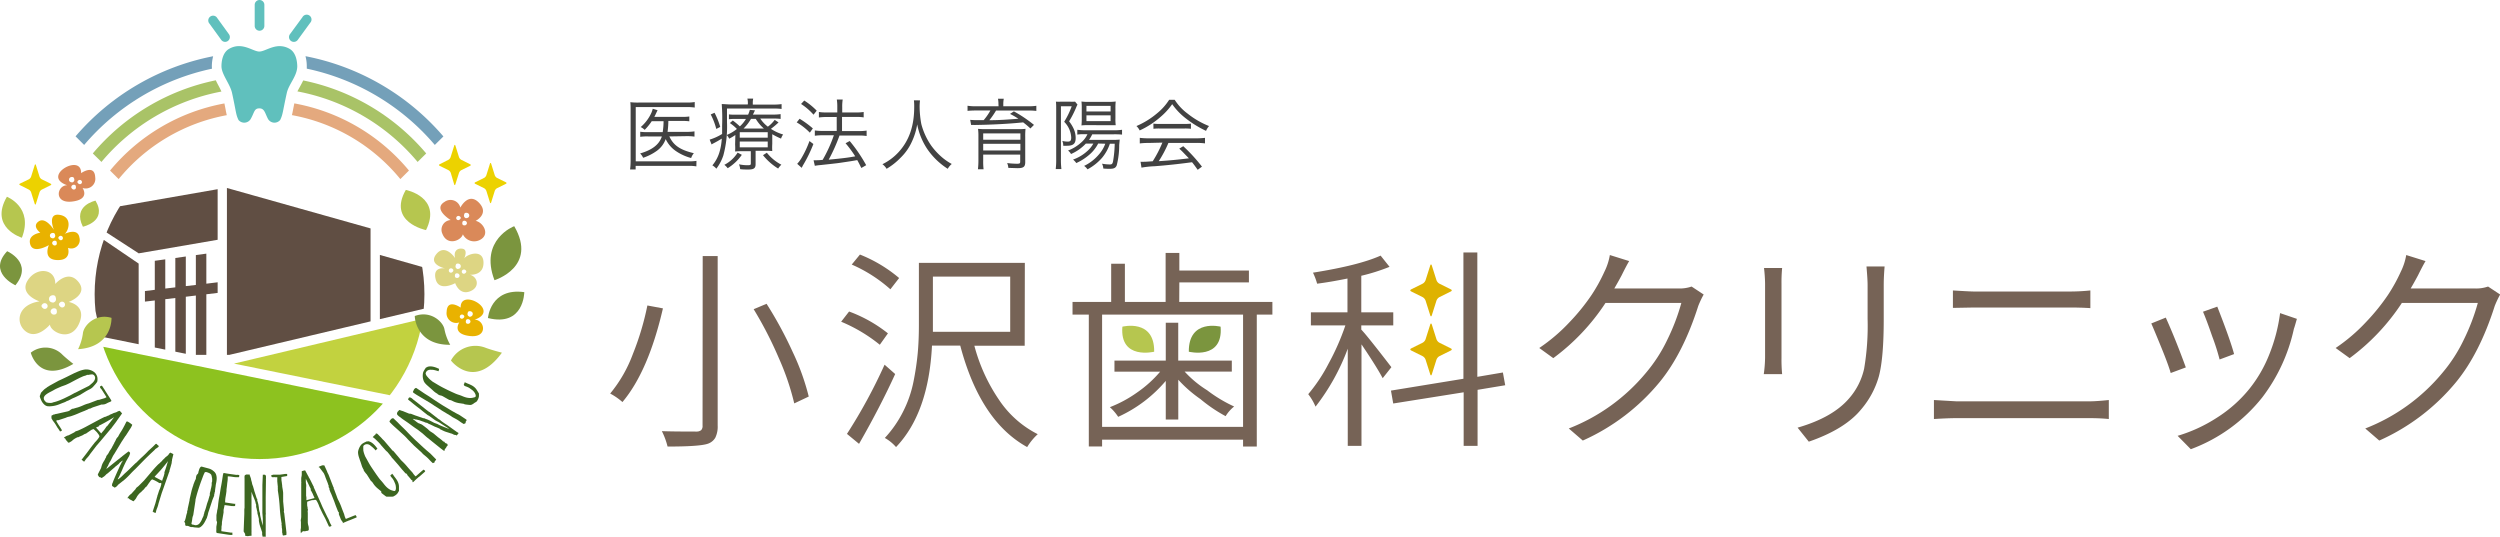 <svg xmlns="http://www.w3.org/2000/svg" xmlns:xlink="http://www.w3.org/1999/xlink" viewBox="0 0 517.47 111.09"><defs><style>.cls-1{fill:none;}.cls-2{clip-path:url(#clip-path);}.cls-3{fill:#604e43;}.cls-4{fill:#c2d23f;}.cls-5{fill:#8dc21f;}.cls-6{fill:#e4a97e;}.cls-7{fill:#74a0b9;}.cls-8{fill:#a9c367;}.cls-9{fill:#3c6620;}.cls-10{fill:#60c0bd;}.cls-11{fill:#b6c64f;}.cls-12{fill:#7b953e;}.cls-13{fill:#ecd200;}.cls-14{fill:#e9b200;}.cls-15{fill:#da8959;}.cls-16{fill:#ddd583;}.cls-17{fill:#766356;}.cls-18{fill:#deb200;}.cls-19{fill:#424242;}</style><clipPath id="clip-path"><circle class="cls-1" cx="53.72" cy="60.89" r="34.13"/></clipPath></defs><title>f_logo</title><g id="レイヤー_2" data-name="レイヤー 2"><g id="contents"><g class="cls-2"><polygon class="cls-3" points="45.05 49.63 45.05 39.16 16.04 44.22 28.71 52.44 45.05 49.63"/><polygon class="cls-3" points="42.71 52.5 40.54 52.8 40.54 58.98 38.46 59.22 38.46 53.09 36.29 53.4 36.29 59.48 34.21 59.73 34.21 53.68 32.04 53.98 32.04 59.99 30 60.24 30 62.43 32.04 62.19 32.04 71.93 34.21 72.37 34.21 61.93 36.29 61.68 36.29 72.79 38.46 73.23 38.46 61.42 40.54 61.17 40.54 73.45 42.71 73.45 42.71 60.91 45.05 60.63 45.05 58.43 42.71 58.72 42.71 52.5"/><polygon class="cls-3" points="76.7 66.52 76.7 47.28 46.97 38.91 46.97 73.45 47.48 73.45 76.7 66.52"/><polygon class="cls-3" points="28.7 54.56 15.88 45.84 20.88 69.67 28.7 71.25 28.7 54.56"/><polygon class="cls-3" points="78.63 52.77 78.63 66.06 95.09 62.16 95.09 73.45 95.64 73.45 100.4 58.95 78.63 52.77"/><polygon class="cls-4" points="93.11 64.66 48.43 75.26 93.11 84.33 93.11 64.66"/><polygon class="cls-5" points="19.52 71.41 19.52 97.18 84.7 94.76 94.88 86.71 19.52 71.41"/></g><path class="cls-6" d="M46.7,22.66c-.07-.35-.15-.76-.25-1.25A40.11,40.11,0,0,0,22.78,35.3l1.78,1.77A37.7,37.7,0,0,1,46.94,23.84C46.86,23.5,46.78,23.12,46.7,22.66Z"/><path class="cls-6" d="M60.92,21.4l-.22,1.1c-.1.53-.19,1-.28,1.33A37.69,37.69,0,0,1,82.87,37.07l1.78-1.77A40.11,40.11,0,0,0,60.92,21.4Z"/><path class="cls-7" d="M43.85,13.7a8.52,8.52,0,0,1,.27-2.06A50.14,50.14,0,0,0,15.64,28.22L17.42,30A47.75,47.75,0,0,1,43.88,14.22,4.68,4.68,0,0,1,43.85,13.7Z"/><path class="cls-7" d="M63.23,11.63a8.18,8.18,0,0,1,.27,2.08c0,.17,0,.34,0,.5A47.75,47.75,0,0,1,90,30l1.78-1.76A50.14,50.14,0,0,0,63.23,11.63Z"/><path class="cls-8" d="M45.17,17.62c-.17-.32-.34-.65-.5-1A45.14,45.14,0,0,0,19.21,31.76L21,33.52A42.71,42.71,0,0,1,45.83,18.95C45.65,18.52,45.41,18.07,45.17,17.62Z"/><path class="cls-8" d="M62.76,16.65c-.21.46-.45.88-.66,1.27s-.39.7-.54,1A42.71,42.71,0,0,1,86.44,33.52l1.78-1.76A45.14,45.14,0,0,0,62.76,16.65Z"/><path class="cls-9" d="M8.48,81.3,9,80.75a2.75,2.75,0,0,1,.58-.45l.09-.08.08-.07L10,80l.28-.18,1.82-1,.15-.07.33-.15.39-.18.31-.15.48-.23.68-.34.63-.31.32-.16.15-.06.25-.11.24-.11.15-.06a5.62,5.62,0,0,1,1.35-.4,2.7,2.7,0,0,1,1.49.24,2.6,2.6,0,0,1,.56.36,1.89,1.89,0,0,1,.4.54,1.64,1.64,0,0,1,.2.69,2.25,2.25,0,0,1-.05.67,1.69,1.69,0,0,1-.16.25l-.22.28-.24.27a1.59,1.59,0,0,0-.19.22,2.48,2.48,0,0,1-.76.57q-.46.23-.85.46l-.18.11-.31.19-.31.19-.18.11s0,0-.1.07l-.14.07-.7.34a7.72,7.72,0,0,1-.71.31l-.12.06-.23.12-.24.13-.13.06h0a1.61,1.61,0,0,1-.35.16l-.2.07a2.5,2.5,0,0,1-.55.27l-.33.12-.72.29a6.28,6.28,0,0,1-.77.24,5.92,5.92,0,0,1-.81.13,3.61,3.61,0,0,1-.81,0,1.38,1.38,0,0,1-.66-.35A2.68,2.68,0,0,1,8.6,83l-.12-.26-.13-.31a2.73,2.73,0,0,1-.1-.3.51.51,0,0,1,0-.21l.05-.12.07-.19.07-.19Zm5.94-2-.82.38L12.7,80l-.89.39a7.13,7.13,0,0,0-.8.42l-.51.27q-.29.14-.58.32a3.42,3.42,0,0,0-.52.38,1.12,1.12,0,0,0-.32.48.56.56,0,0,0,0,.3.7.7,0,0,0,.08.25.72.72,0,0,0,.14.18.44.44,0,0,1,.09.1.46.46,0,0,0,.3.22,1.78,1.78,0,0,0,.48.08,2.58,2.58,0,0,0,.49,0,.74.74,0,0,0,.31-.1,8.15,8.15,0,0,0,1.14-.34q.61-.23,1.23-.52l1.2-.59,1-.55h.06l.85-.44,0,0s0,0,0,0l2-1s0,0,.1-.1l.27-.22.34-.3a2.31,2.31,0,0,0,.31-.37,1.31,1.31,0,0,0,.19-.43.8.8,0,0,0,0-.44l-.09-.18a.62.62,0,0,0-.14-.17.67.67,0,0,0-.23-.13.85.85,0,0,0-.35,0,2.21,2.21,0,0,0-.47.08L18,77.6a1.48,1.48,0,0,1-.4.17,3.64,3.64,0,0,0-.42.13l-.64.29-.73.37-.72.38Z"/><path class="cls-9" d="M11,85.87s0,0,.09-.08l.06,0,.11,0,.16-.06.15-.05.11,0,2.18-.5a1.51,1.51,0,0,0,.58-.22A2.06,2.06,0,0,1,15,84.6l.15,0,.31-.09.34-.1.27-.07a9.89,9.89,0,0,0,1.15-.44,6.59,6.59,0,0,1,1.17-.41l1.91-.73a.39.39,0,0,0,.22,0l.21-.07.68-.2a2,2,0,0,0,.64-.28l-1-1.57a.85.85,0,0,0-.16-.19.66.66,0,0,1-.14-.2.27.27,0,0,1-.06-.17.18.18,0,0,1,.06-.11l.12-.07a.29.29,0,0,0,.11-.08.45.45,0,0,1,.26.22l.22.34a1,1,0,0,0,.15.23.86.86,0,0,1,.15.25l1.18,1.85.06.12.06.12v.06a.09.09,0,0,1,0,0l-.24.16s0,0,0,0a4.62,4.62,0,0,0-.76.34,1.64,1.64,0,0,1-.81.22H21l-.23.08-.49.16-.58.19-.49.16-.13.06-.22.1-.22.11-.12,0-.08,0-.16.09-.16.09-.09.05-.23.09-.31.14,0,0q-.67.25-1.3.53t-1.3.5a4,4,0,0,1-.65.18,2.48,2.48,0,0,0-.62.21l-1.52.5a.74.74,0,0,1-.23,0,.25.25,0,0,0-.2.1s0,.07,0,.12v0l0,0,0,0s0,0,0,0l.14.24.13.22.18.29.14.21.14.21.18.29.14.22a.36.36,0,0,0,.08.13c0,.06.06.1,0,.11l-.21.16c0,.07,0,.08,0,0s0,0,0,0-.15.06-.25-.06a.09.09,0,0,1,0-.06s0,0,0,0,0,0,0,0,0,0,0,0l-.12-.17a.74.74,0,0,1-.11-.18l-.11-.14a.57.57,0,0,1-.11-.16l-.11-.18-.09-.15c-.11-.19-.2-.34-.28-.46l-.24-.34L11,87.16q-.12-.18-.28-.46a.39.39,0,0,1-.07-.24,1.41,1.41,0,0,0,0-.23c0-.12,0-.2.06-.23Z"/><path class="cls-9" d="M13.24,90.58a2.91,2.91,0,0,1,.43-.28,1.47,1.47,0,0,1,.51-.19l1.21-.62a.92.92,0,0,1,.46-.27,2.94,2.94,0,0,0,.51-.19q.62-.27,1.3-.63L19,87.68l1.38-.74q.68-.36,1.29-.65l.1,0,.17-.07.17-.07.11-.06.26-.09a.53.53,0,0,0,.24-.15l.14-.06.2-.08.2-.08.12-.07a2.46,2.46,0,0,1,.4-.14,2.4,2.4,0,0,0,.41-.15l.16-.1.12-.07.13,0,.18-.07.36.39s0,0,.06.08.09.06.07.07l-.17.24-.27.38-.27.38a1.23,1.23,0,0,0-.15.24.31.31,0,0,0-.13.14,1.24,1.24,0,0,1-.11.18c-.17.24-.34.47-.51.69l-.52.68-.06.12a.26.26,0,0,1-.11.09l-2.27,2.71-.12.13-.23.27-.23.27-.12.13,0,0L18.64,94a4.67,4.67,0,0,1-.59.75,3.79,3.79,0,0,0-.56.75l0,0a.13.13,0,0,1-.18,0,1,1,0,0,1-.19-.18L17,95.27s0-.05,0-.06h-.05l-.05,0s0,0,0-.06L18,93.72l.74-1,.14-.18.27-.35.29-.36.18-.24.2-.21c.11-.12.23-.25.35-.4a4.48,4.48,0,0,0,.31-.43c.09-.14.12-.24.09-.3L20.46,90l-.16-.21-.08-.11-.08-.11v0q-.13-.16-.37-.39l-.38-.36h-.06a.34.34,0,0,1-.12.06l-.11,0-.25.15-.42.28-.41.28-.23.17a1,1,0,0,0-.41.16l-.37.22-.16.06-.24.1-.24.11-.15.09h-.08l-.09,0-.17.08-.2.1-.15.09a3,3,0,0,0-.54.4,1.89,1.89,0,0,1-.55.36l-.13.09a.27.27,0,0,1-.14.06s0,0,0-.07,0-.08,0-.07-.1,0-.13,0a.18.18,0,0,1-.06-.08l0-.08s0,0-.06,0l-.22-.26a.3.3,0,0,1-.09-.13l-.05-.08a.12.12,0,0,0-.06-.12l-.12-.08-.08-.07S13.19,90.62,13.24,90.58Zm7.27-2.36-.24.1-.32.15-.05,0-.05,0,1.1,1.25v0l0,0,0,0,0,0a6.34,6.34,0,0,1,.41-.5,4.16,4.16,0,0,0,.4-.52,1.1,1.1,0,0,0,.12-.16l.1-.17s0-.05.09-.09l.11-.08.3-.39.44-.56.43-.55q.2-.26.3-.37l-.33.21-.66.39-.71.41-.47.26-.21.11-.3.16-.3.15-.2.09Z"/><path class="cls-9" d="M22,94.54a.12.12,0,0,1,0-.12l.06-.09.21-.26a1.93,1.93,0,0,0,.25-.39c.07-.14.15-.28.23-.42l.06-.08.1-.14.09-.14.06-.09a2.93,2.93,0,0,0,.19-.36,1.77,1.77,0,0,1,.21-.35l0-.07.09-.14.09-.14,0-.07a4.65,4.65,0,0,0,.36-.68,1.62,1.62,0,0,1,.43-.59,10.89,10.89,0,0,1,.62-1.08,11.13,11.13,0,0,0,.62-1.08l.08-.14.13-.26.13-.26a.73.73,0,0,0,.07-.15l.06-.1.05-.09s.11,0,.23,0l.41.25c.17.12.35.25.54.41a1,1,0,0,1-.09.26l-.15.29-.15.25-.11.16-.82,1.28-.13.15-.65,1-.06.08L23.63,94a3.47,3.47,0,0,0-.27.43l-.2.4-.2.41c-.07.14-.16.28-.26.44l-.07.12-.12.24-.11.26a.86.86,0,0,1-.06.14,1.75,1.75,0,0,0-.18.29l-.11.21,0,.11,2.25-1.81.46-.35.07-.06.12-.1.13-.11.11-.07a2.12,2.12,0,0,1,.29-.25l.49-.38.46-.35q.21-.15.24-.12l.23.23s.06.11,0,.22a2.09,2.09,0,0,1-.11.34,2.62,2.62,0,0,1-.15.32l-.11.17-.07.13a2.24,2.24,0,0,1-.13.23l-.13.23-.08.14-.16.32-.25.52-.24.53c-.07.17-.12.28-.14.34l0,0,0,0-.17.38-.23.51-.21.46-.11.22a1.36,1.36,0,0,1-.14.24.43.43,0,0,0-.08.26,2.67,2.67,0,0,0,.33-.22q.2-.15.4-.33l.37-.36.29-.29.49-.44.49-.46.34-.34.39-.38.39-.38a3.3,3.3,0,0,1,.37-.31q.64-.66,1.25-1.21t1.21-1.2l.49-.45.49-.45.46-.46a.33.33,0,0,1,.16-.1s.1,0,.19.13a1.71,1.71,0,0,0,.25.21.24.24,0,0,1,.1.23l-.09.11h0l-.19.13-.15.11a1,1,0,0,0-.34.26,2.39,2.39,0,0,1-.3.3l-.58.54-.57.55q-.63.61-1.29,1.29T28,97.09q-.54.5-1,1t-1,1l-.14.12-.14.12,0,0-1.26,1-.13.16a2,2,0,0,1-.23.23.93.93,0,0,1-.26.16.17.17,0,0,1-.21,0,.33.33,0,0,0-.11-.09l-.18-.11-.15-.1s0-.06,0-.08a.3.3,0,0,0,0-.08l0-.14.05-.14,0-.08a.73.73,0,0,0,.12-.24l.09-.25q.58-1.4,1.22-2.78a6,6,0,0,1,.26-.56q.15-.28.27-.54a1,1,0,0,1,.12-.17.29.29,0,0,0,.08-.18.5.5,0,0,0-.17.09l-.25.18-.24.2L24.6,96l-.13.11-.23.19-.23.19-.15.11s-.07,0-.06.07L22.26,98a1.38,1.38,0,0,0-.36.29,3.15,3.15,0,0,1-.32.3l-.12.09-.14.07a1.18,1.18,0,0,0-.18.16s-.06.05-.09,0l-.11,0-.2-.14-.07,0h-.08a.36.36,0,0,1-.16-.18.7.7,0,0,0-.16-.22.16.16,0,0,1,0-.17.92.92,0,0,1,.1-.25l.13-.25.08-.17.06-.1.1-.2.11-.22.08-.16A5.25,5.25,0,0,1,21.2,96a7.92,7.92,0,0,1,.41-.71l.08-.14a.61.61,0,0,0,.06-.15,1.56,1.56,0,0,1,.14-.23Z"/><path class="cls-9" d="M26.43,103a2.9,2.9,0,0,1,.31-.41,1.46,1.46,0,0,1,.41-.35l.91-1a.94.94,0,0,1,.33-.41,2.91,2.91,0,0,0,.41-.35q.48-.48,1-1l1-1.17,1-1.18c.34-.38.67-.74,1-1.06L32.9,96l.13-.12.14-.13a.35.35,0,0,0,.08-.09l.21-.18a.54.54,0,0,0,.17-.22l.11-.1.16-.15.16-.15.09-.11a2.69,2.69,0,0,1,.32-.27,2.25,2.25,0,0,0,.33-.28l.12-.15L35,93.9l.1-.09.15-.13.47.23s0,0,.09.06.1,0,.09,0l-.07.28-.11.45-.11.45a1.19,1.19,0,0,0,0,.28.3.3,0,0,0-.07.18,1.41,1.41,0,0,1,0,.21q-.11.42-.23.83l-.24.82c0,.05,0,.1,0,.14a.26.26,0,0,1-.07.12l-1.17,3.34-.06.17-.12.33-.12.33-.06.17v0l-.67,2.19a4.7,4.7,0,0,1-.28.91,3.9,3.9,0,0,0-.26.9l0,0a.13.13,0,0,1-.16.08,1,1,0,0,1-.24-.1l-.14-.06s0-.06,0-.06h-.11s0,0,0-.06l.56-1.72.33-1.23a1.85,1.85,0,0,0,.07-.22c0-.13.08-.27.13-.43l.14-.45.09-.28.12-.27c.06-.15.13-.32.19-.5a4.6,4.6,0,0,0,.14-.51c0-.16,0-.26,0-.31L33,100l-.23-.14-.11-.07-.11-.07h0L32,99.43l-.48-.2h-.06a.36.36,0,0,1-.1.09l-.09.08a2,2,0,0,0-.18.23l-.3.41-.28.41-.16.24a1.06,1.06,0,0,0-.33.29l-.27.34-.13.11-.19.18-.18.19-.11.13-.08,0-.07.07-.13.14-.15.17a.73.73,0,0,0-.11.13,3,3,0,0,0-.36.56,1.94,1.94,0,0,1-.39.53.58.58,0,0,0-.1.13.26.26,0,0,1-.1.11s0,0-.07-.06-.06-.06-.07-.05-.09.05-.12,0l-.08-.05-.06-.07a0,0,0,0,0-.06,0l-.3-.17a.3.3,0,0,1-.12-.09l-.08-.06a.12.12,0,0,0-.1-.1l-.14,0-.1,0S26.41,103.09,26.43,103Zm6-4.78a1.39,1.39,0,0,0-.19.18L32,98.7l0,0,0,0,1.47.78h.06l.06,0,0-.05a6.48,6.48,0,0,1,.21-.62,4.08,4.08,0,0,0,.19-.63,1.1,1.1,0,0,0,.05-.19l0-.19A.25.25,0,0,1,34,97.8l.07-.11c0-.1.07-.25.15-.47l.22-.68c.07-.24.14-.46.2-.67s.11-.36.15-.45l-.23.31-.48.6-.52.63-.35.41-.16.17-.23.25-.23.25-.15.16Z"/><path class="cls-9" d="M38.13,108l.06-.1c0-.05.06-.09.08-.09l0-.06a4.87,4.87,0,0,0,.23-.82,4.77,4.77,0,0,1,.23-.82l0-.1,0-.14.06-.21.06-.21,0-.14v0l.39-1.79a.15.15,0,0,0,0-.08l0-.07.35-1.52a12.66,12.66,0,0,1,.44-1.47q0-.13.1-.31a2.74,2.74,0,0,1,.11-.29,3.34,3.34,0,0,1,.22-.5.89.89,0,0,0,.1-.5l.05-.18.08-.27L41,98l.06-.18,0-.12.06-.16.07-.25a2,2,0,0,1,.12-.32,1,1,0,0,1,.19-.28.32.32,0,0,1,.26-.11l.24.07,1.15.31a2.55,2.55,0,0,1,1.06.56,1.54,1.54,0,0,1,.53.74,2.54,2.54,0,0,1,.11.85,5,5,0,0,1-.11.86,5.7,5.7,0,0,0-.12.8,2.51,2.51,0,0,0-.05.29l-.06.43c0,.15,0,.29-.07.43s0,.23-.06.28l-.05.18,0,.12,0,.1-.07.18-.13.31-.13.32-.07.19-.12.38-.23.7c-.08.25-.16.48-.23.7l-.12.38a3.47,3.47,0,0,0-.19.65,3.28,3.28,0,0,1-.19.63l0,.08a.79.79,0,0,1-.06.13l-.09.18-.09.17-.05.11-.22.41a3.21,3.21,0,0,1-.35.51,2.42,2.42,0,0,1-.45.43.78.78,0,0,1-.5.17l-.84-.07-.28-.06-.19,0-.09,0a.83.83,0,0,1-.39-.1,1.6,1.6,0,0,0-.42-.15.83.83,0,0,0-.24,0,.21.21,0,0,1-.2-.11.06.06,0,0,0,0,0h-.05l0,0a.09.09,0,0,1,0-.06,1,1,0,0,1,0-.27A.81.81,0,0,0,38.13,108Zm1.52.25a.26.26,0,0,0,0,.19.27.27,0,0,0,.16.14l.13,0,.24.07.23.06.12,0a1.09,1.09,0,0,0,.78-.38,4.09,4.09,0,0,0,.43-.69l.07-.16c0-.09.09-.18.13-.29s.09-.2.13-.29l.08-.17,0-.13.07-.21a2.12,2.12,0,0,1,.07-.21l0-.13.18-.48c.06-.18.13-.37.18-.57l.16-.58c.05-.19.11-.35.16-.49l.05-.15.07-.18.06-.16,0-.08.06-.18.08-.26c0-.09.05-.18.08-.26l.06-.18a.6.6,0,0,1,0-.16c0-.07,0-.11,0-.11l0-.05,0,0,0-.06,0,0,0,0,.06-.21.12-.46c0-.19.09-.38.12-.56l.09-.48,0-.22,0-.23-.08-.05c.06,0,.1,0,.11,0a1,1,0,0,0,.06-.37,3.77,3.77,0,0,0,0-.42,3,3,0,0,0-.08-.43c0-.14-.07-.27-.09-.37a1,1,0,0,0-.43-.37,3.67,3.67,0,0,0-.59-.22l-.2,0a.22.22,0,0,0-.14.07,8.36,8.36,0,0,0-.39.89l-.34.91c-.24.65-.45,1.29-.65,1.92s-.38,1.28-.54,1.95l0,.09a.17.17,0,0,1,0,.08L40,106.63a2.64,2.64,0,0,0-.21.8A6.48,6.48,0,0,1,39.65,108.25Z"/><path class="cls-9" d="M44.8,107.75l0-.21c0-.11,0-.23,0-.35s0-.24,0-.35l0-.2q.06-.37.13-.73c0-.24.09-.47.13-.71s.07-.5.09-.74.06-.49.09-.74.11-.69.17-1,.12-.67.17-1,.12-.77.21-1.23.15-.87.21-1.23l.15-1a.84.84,0,0,0,.06-.2c0-.11.08-.16.17-.15.36.07.71.13,1,.17l1,.14.41.06a2,2,0,0,0,.37,0,1.18,1.18,0,0,1,.36.06.17.17,0,0,1,0,.12,1.29,1.29,0,0,1,0,.13l-.07.19-.2,0-.25,0h-.09a6.44,6.44,0,0,1-.83-.09,7.31,7.31,0,0,0-.83-.09c-.08,0-.12,0-.11.12a1,1,0,0,1,0,.13.24.24,0,0,0,0,.11l0,.1c0,.33-.08.7-.12,1.13s-.09.79-.14,1.11a1.26,1.26,0,0,1,0,.14l0,.11,0,.07q-.07.61-.18,1.21T46.6,104l1.88.28.12,0,.12,0-.05.21,0,.26-.24,0a.33.33,0,0,1-.2,0l-.26,0-.74-.11-.74-.1-.21,1,0,.53-.34,2c0,.25,0,.5-.06.76s0,.5-.06.76l0,.19,0,.17,1.92.29.36,0s0,.06,0,.14,0,.13,0,.14,0,0,0,.1,0,.1,0,.11-.07,0-.2,0l-.2,0-.43-.05-2.32-.35a.22.22,0,0,1-.17-.19,1.55,1.55,0,0,1,0-.42c0-.17,0-.36,0-.56s.05-.39.08-.58l.07-.48A1.53,1.53,0,0,0,44.8,107.75Z"/><path class="cls-9" d="M50.43,110l.14-3.66s0-.11,0-.24,0-.27,0-.41,0-.36.05-.56c0,0,0-.12,0-.26s0-.3,0-.46,0-.31,0-.45,0-.23,0-.26c0-.45,0-.89,0-1.33s0-.88,0-1.33,0-.63,0-1,0-.65,0-1a2.91,2.91,0,0,1,0-.48q0-.23.39-.34a.36.36,0,0,1,.21,0l.21,0,.12,0a.27.27,0,0,1,.12,0v0h0c0,.14.07.26.11.38l.13.37a2.13,2.13,0,0,1,.06.24c0,.13.06.27.1.42s.08.28.1.42a2.11,2.11,0,0,0,.06.24.84.84,0,0,1,.05.14.49.49,0,0,0,.07.15l0,0s0,0,0,0l.07.25.11.37.1.37a1.29,1.29,0,0,0,.08.25l.22.69.22.7c.07,0,.11.08.11.19a.52.52,0,0,0,0,.23c.06.18.11.35.15.5s.08.3.1.45.05.31.07.47,0,.33.08.52a.72.72,0,0,0,0,.15l.08.26.08.26a.62.62,0,0,1,0,.16,5.19,5.19,0,0,0,.14.75q.15.64.44,1.66s0-.05,0-.15,0-.21,0-.33,0-.24,0-.34,0-.17,0-.19l0-.41-.09-1.26c0,.12,0,.19,0,.23s0,0,0-.16,0-.41,0-.8,0-1,0-1.7a.09.09,0,0,1,0-.07l0,0h0v-.22q0-.52,0-1c0-.31,0-.64,0-1v-1l.09-2.15a.42.42,0,0,0,.16,0,.46.46,0,0,1,.18,0,.29.29,0,0,1,.21.08.59.59,0,0,1,.1.24,1.43,1.43,0,0,1,0,.28,2.28,2.28,0,0,1,0,.29.91.91,0,0,0,0,.26L55,102.87v.48s0,.09,0,.19a.72.72,0,0,0,0,.19L55,106.09a1.32,1.32,0,0,1,0,.44,2.41,2.41,0,0,0,0,.44s0,.11,0,.23,0,.26,0,.41,0,.28,0,.41,0,.2,0,.23l0,1.87a2.85,2.85,0,0,0,0,.35v.25a.36.36,0,0,0,0,.12c0,.06,0,.08,0,.07s0,0,0,0,0,.16,0,.18a.18.18,0,0,1-.12,0l-.19,0a.57.57,0,0,0-.2,0,.26.26,0,0,1-.16-.07c-.06,0,0-.07,0-.09a2.41,2.41,0,0,1-.07-.31l0-.23c0-.07,0-.15,0-.22a1.64,1.64,0,0,0-.1-.27l-.06-.21-.14-.41-.14-.41-.06-.21a1.56,1.56,0,0,1-.05-.2l-.07-.33-.06-.33a1.2,1.2,0,0,0,0-.2,1,1,0,0,0,0-.2l-.08-.33-.08-.33a.86.86,0,0,0-.05-.18,2.43,2.43,0,0,1-.09-.37c0-.14,0-.29-.07-.44l-.09-.44a2.59,2.59,0,0,0-.1-.36l0-.23c0-.05,0-.11,0-.16a.36.36,0,0,0,0-.11,1.33,1.33,0,0,1-.12-.37,2.25,2.25,0,0,0-.1-.38c-.07-.2-.15-.41-.24-.62l-.26-.62a.82.82,0,0,1-.05-.13l-.07-.2-.07-.21-.05-.12,0,0s0,0,0,0h0l0,0v1a4.33,4.33,0,0,0,0,.56s0,0,0,.09a1.5,1.5,0,0,0,0,.15,1.51,1.51,0,0,1,0,.15v.09a2,2,0,0,1,0,.23c0,.11,0,.17,0,.19s0,.1,0,.2,0,.22,0,.35,0,.25,0,.36,0,.18,0,.21,0,.13,0,.22,0,.18,0,.27a2.38,2.38,0,0,0,0,.28c0,.09,0,.17,0,.23v.06s0,.06,0,.13V107s0,.14,0,.27,0,.27,0,.42,0,.29,0,.42,0,.22,0,.27v.1l0,.77s0,.08,0,.19,0,.17,0,.19a.37.37,0,0,0,0,.18.34.34,0,0,1,0,.16v0s0,0,0,.06a.71.71,0,0,1,0,.1s0,.08,0,.1a.52.52,0,0,0,0,.22.43.43,0,0,1,0,.17.33.33,0,0,1,0,.14l0,.05,0,0a.19.19,0,0,0,0,.1l-.34,0-.3.05a.81.81,0,0,1-.35,0l-.27-.08c-.08,0-.1-.05-.07-.13a.41.41,0,0,0,0-.25Z"/><path class="cls-9" d="M58.59,110.85a.4.4,0,0,1-.11-.28.88.88,0,0,0-.08-.33s0-.16,0-.35,0-.38-.05-.58,0-.39-.05-.57,0-.29,0-.34Q58,106.7,57.9,105t-.39-3.45v-.11l0-.17,0-.22a.8.8,0,0,1,0-.27l-.06-.56-.06-.6,0-.36s0-.12,0-.25a.73.73,0,0,0,0-.23h-.11a1.16,1.16,0,0,1-.29,0,.54.54,0,0,0-.26,0l0,0,0,0-.34,0h0a.24.24,0,0,1-.17-.1.37.37,0,0,1-.06-.17.22.22,0,0,1,0-.15.08.08,0,0,1,.12,0,.73.73,0,0,1,.31-.11l.38,0,.48,0,.48,0,.67-.09L59,98.1h.44l0,.43-1.19.2a.37.37,0,0,0,0,.12.36.36,0,0,0,0,.11V99c0,.21,0,.45.06.72l.1.8c0,.27.07.54.11.8s.07.5.09.71t0,.12a1.6,1.6,0,0,0,0,.19,1.84,1.84,0,0,1,0,.19,1.08,1.08,0,0,0,0,.12v.09s0,.1,0,.16a1.34,1.34,0,0,0,0,.17v.17a1,1,0,0,1,0,.13v.12a.55.55,0,0,0,0,.07.32.32,0,0,1,0,.11.31.31,0,0,0,0,.11l.18,1.89a.66.66,0,0,0,0,.41,1.21,1.21,0,0,1,.07.37l.43,3.75a1,1,0,0,1,0,.22l0,.22c0,.08-.08.12-.22.13Z"/><path class="cls-9" d="M62.28,110.36a2.77,2.77,0,0,1-.05-.51,1.48,1.48,0,0,1,.06-.54V108a.92.92,0,0,1,0-.53,3,3,0,0,0,.06-.54q0-.68,0-1.44t0-1.56q0-.79,0-1.56t0-1.45a.43.43,0,0,1,0-.11c0-.06,0-.12,0-.18s0-.13,0-.18a.41.41,0,0,0,0-.13c0-.08,0-.17,0-.28a.55.55,0,0,0,0-.28,1.52,1.52,0,0,0,0-.15c0-.07,0-.14,0-.22s0-.15,0-.21a.53.53,0,0,0,0-.14,2.59,2.59,0,0,1,.06-.42,2.29,2.29,0,0,0,.05-.43l0-.19a.84.84,0,0,1,0-.14,1.15,1.15,0,0,1,0-.14s0-.11,0-.19l.51-.15s0,0,.1,0,.09-.05.1,0l.14.26.22.41.22.41a1.13,1.13,0,0,0,.15.24.32.32,0,0,0,.07.18,1.09,1.09,0,0,1,.11.18c.14.25.27.51.39.76l.38.77.08.11a.25.25,0,0,1,0,.13L66.35,104l.07.16.14.33.14.33.07.16v0l1,2.06a4.72,4.72,0,0,1,.41.86,3.75,3.75,0,0,0,.42.84v0a.14.14,0,0,1-.07.17,1,1,0,0,1-.24.09l-.14,0s0,0,0,0l0,0,0,0s0,0-.05,0l-.76-1.64-.6-1.13a1.75,1.75,0,0,0-.1-.21l-.19-.4-.2-.42-.13-.27-.1-.27c-.06-.16-.12-.32-.21-.5a4.53,4.53,0,0,0-.25-.47c-.08-.14-.16-.21-.23-.22l-.22,0-.26.05-.13,0-.13,0h0l-.52.15-.49.18,0,0,0,0a.38.38,0,0,1,0,.14.38.38,0,0,0,0,.12,2.14,2.14,0,0,0,0,.29c0,.16,0,.32.06.5s0,.34.07.49,0,.24,0,.28a1,1,0,0,0,0,.44c0,.15,0,.29,0,.43s0,.09,0,.17,0,.17,0,.26,0,.18,0,.26a1,1,0,0,0,0,.17l0,.07a.55.55,0,0,1,0,.1,1.12,1.12,0,0,0,0,.19c0,.07,0,.15,0,.22a.75.75,0,0,0,0,.17,2.92,2.92,0,0,0,.12.66,1.94,1.94,0,0,1,.08.65.63.63,0,0,0,0,.16.25.25,0,0,1,0,.15s0,0-.09,0h-.09c0,.06,0,.1-.06.11l-.09,0h-.09s0,0,0,0l-.33.08a.32.32,0,0,1-.15,0h-.1a.12.12,0,0,0-.14,0l-.13.07-.1,0S62.29,110.42,62.28,110.36Zm1.14-7.55a1.53,1.53,0,0,0,0,.26c0,.16,0,.27,0,.35a.36.36,0,0,1,0,.06.3.3,0,0,0,0,.06l1.61-.43h0l0,0,.05,0V103a6.29,6.29,0,0,1-.27-.59,3.91,3.91,0,0,0-.29-.59,1.09,1.09,0,0,0-.09-.18l-.11-.16a.25.25,0,0,1,0-.13l0-.13c0-.09-.12-.24-.21-.44l-.3-.65-.31-.63q-.15-.29-.2-.43s0,.16,0,.39,0,.48.06.77,0,.56,0,.82,0,.44,0,.54,0,.13,0,.24,0,.22,0,.34,0,.23,0,.34,0,.18,0,.22Z"/><path class="cls-9" d="M70.83,107.94a1.73,1.73,0,0,1-.13-.2l-.13-.2-.12-.3-.09-.24-.1-.24-.12-.3,0-.07a.88.88,0,0,1,0-.12.83.83,0,0,0,0-.13l0-.07a.27.27,0,0,0-.09-.11.25.25,0,0,1-.08-.1s0,0,0,0v0l-.12-.3-.12-.3-.11-.28c-.06-.15-.12-.31-.18-.47l-.17-.48-.1-.28-.62-1.55c-.06-.12-.11-.22-.14-.29l-.08-.19-.06-.16a2.56,2.56,0,0,0-.09-.25l0-.13c0-.07,0-.14-.08-.23s-.06-.16-.08-.23l0-.14h0l0-.09-.07-.16-.07-.15,0-.08-.32-.8-.18-.46a6.05,6.05,0,0,0-.36-.89L66.3,97a.37.37,0,0,1-.08-.12.41.41,0,0,0-.08-.12l0,0-.06,0-.06,0v0a.12.12,0,0,1,0-.16l.2-.09.47-.19.06,0,.06,0h.29s0,0,.05,0l0,.08a1.9,1.9,0,0,1,.12.23l.14.31.14.3.08.18.18.45.09.17.09.17,1,2.58a.19.19,0,0,1,.07.07l0,.09,0,.09.09.22.14.38.14.37.08.21,0,0,0,0c.09.22.17.45.25.68a4.76,4.76,0,0,0,.29.67,11.57,11.57,0,0,1,.6,1.35q.25.69.53,1.37a2.49,2.49,0,0,1,.11.36,2.21,2.21,0,0,0,.11.35l.08.21a.65.65,0,0,0,.12.2l1.66-.67.18-.06.18-.06h0l0,0,0,0,0,0,.19.33v0l0,.08a.26.26,0,0,1,0,.07l-.3.12-.65.27-.63.25a1,1,0,0,0-.24.09l-.23.1a.73.73,0,0,0-.2.08.84.84,0,0,1-.22.09l-.19.09-.23.11L71,108A.11.11,0,0,1,70.83,107.94Z"/><path class="cls-9" d="M78.91,101.71l-.73-.6a5,5,0,0,1-.66-.66c-.12-.15-.23-.31-.34-.48a1.48,1.48,0,0,0-.41-.43l-.85-1.34L75.74,98l-.22-.28a2.76,2.76,0,0,1-.19-.28.27.27,0,0,1-.05-.2,3.88,3.88,0,0,1-.43-.95c-.1-.32-.21-.66-.34-1l-.22-.67a3.55,3.55,0,0,1-.16-.71,1.66,1.66,0,0,1,0-.51,3.14,3.14,0,0,1,.19-.6,2.91,2.91,0,0,1,.31-.57,1.61,1.61,0,0,1,.42-.42,4.6,4.6,0,0,1,.44-.25l.44-.21c0,.05.06.07.15,0a.48.48,0,0,1,.22,0,1.82,1.82,0,0,1,.57.23,2.89,2.89,0,0,1,.5.39,5.12,5.12,0,0,1,.42.46c.13.16.24.31.33.44L78,93s-.06,0-.13.11-.11.11-.13.11a5.46,5.46,0,0,0-.37-.4,5.31,5.31,0,0,0-.48-.42l-.22-.18a1.16,1.16,0,0,0-.35-.21,1.08,1.08,0,0,0-.45-.07.91.91,0,0,0-.53.23.33.33,0,0,0-.14.21,1.29,1.29,0,0,0,0,.29,1.39,1.39,0,0,0,0,.29l0,.24a4.09,4.09,0,0,0,.15.63c.06.18.14.39.23.62l.67,1.21q.33.6.72,1.18l.44.65.5.73.51.71a6.69,6.69,0,0,0,.5.6c.18.2.34.4.5.6a6.12,6.12,0,0,0,.49.58,3.67,3.67,0,0,0,.58.49,2.45,2.45,0,0,0,.74.34l.28.08a.34.34,0,0,0,.3-.06l0,0,0,0a.82.82,0,0,0,.13-.34,1.83,1.83,0,0,0,0-.42,2.41,2.41,0,0,0-.06-.4,1.7,1.7,0,0,0-.1-.31l-.21-.49a3.26,3.26,0,0,0-.25-.44,2,2,0,0,0-.21-.27,2.16,2.16,0,0,1-.22-.28l-.05-.1-.05-.1v0a.41.41,0,0,1,.15-.13.39.39,0,0,0,.16-.16c.08-.06.13-.07.13,0s0,.05.1.08a4.37,4.37,0,0,0,.36.53c.13.16.25.33.37.5a3.8,3.8,0,0,1,.27.47,3,3,0,0,1,.17.46,2.4,2.4,0,0,1,.08.49c0,.17,0,.36,0,.57a.73.73,0,0,0,0,.18.49.49,0,0,1,0,.2,5.33,5.33,0,0,1-.3.52,2.12,2.12,0,0,1-.67.54.72.72,0,0,1-.43.14h-.41l-.11,0-.11,0h-.29a1,1,0,0,1-.28,0,1.9,1.9,0,0,1-.26-.17l-.4-.3-.38-.3Z"/><path class="cls-9" d="M85.48,99.57l-.19-.14-.19-.15L84.89,99l-.17-.19-.17-.2-.22-.24,0-.06-.07-.1-.08-.11-.05-.06A.26.26,0,0,0,84,98a.26.26,0,0,1-.11-.07s0,0,0,0v0l-.21-.24-.21-.24-.2-.22-.33-.39-.32-.39-.19-.23-1.1-1.26-.23-.23L81,94.55l-.11-.14-.17-.2-.08-.11-.15-.19-.16-.19-.09-.12h0l-.07-.07L80,93.39l-.12-.12-.07-.06-.56-.64-.33-.37a6,6,0,0,0-.63-.72l-.69-.67a.4.4,0,0,1-.12-.09.36.36,0,0,0-.12-.09l0-.06-.07,0-.07,0,0,0a.11.11,0,0,1,0-.17l.15-.16.38-.34,0-.06,0-.05,0,0,0,0,.12-.06.09,0s0,0,.06,0l.07.06.19.17.24.25.23.23.14.14.32.36.14.13.14.13,1.79,2.1a.18.18,0,0,1,.09,0l.06.07.07.08.15.17.26.31.26.31.15.17,0,0,0,0,.46.56a4.61,4.61,0,0,0,.49.53,12,12,0,0,1,1,1.07q.47.56,1,1.12a2.28,2.28,0,0,1,.23.3,2.22,2.22,0,0,0,.22.29l.15.17a.64.64,0,0,0,.18.15l1.35-1.18.15-.11.15-.11h0l0,0,0,0,0,0,.29.25,0,0v.09a.26.26,0,0,1,0,.07l-.24.21-.52.46c-.19.17-.36.32-.52.44a1.1,1.1,0,0,0-.2.16l-.19.17a.79.79,0,0,0-.16.14.92.92,0,0,1-.18.16l-.15.15-.18.18a1,1,0,0,1-.18.13A.11.11,0,0,1,85.48,99.57Z"/><path class="cls-9" d="M89.59,95.87a9.36,9.36,0,0,1-.72-.71,6.6,6.6,0,0,0-.72-.69l-.44-.36a2.51,2.51,0,0,1-.4-.41l-1.59-1.44-.65-.66-.65-.66Q84,90.45,83.5,90l-.93-.85-.93-.83c-.31-.28-.63-.59-.94-.92l-.06-.11a.2.2,0,0,1,0-.15,1.57,1.57,0,0,0,.17-.21,1.35,1.35,0,0,1,.17-.21,1,1,0,0,1,.23-.13.31.31,0,0,1,.23,0l.91.87q.49.52,1,1t1.05,1.06q.8.84,1.64,1.63l1.7,1.58.66.58.69.58,1.12,1.14c.08.09.08.16,0,.22a1.89,1.89,0,0,0-.23.25.19.19,0,0,0,0,.12.16.16,0,0,1-.06.11Z"/><path class="cls-9" d="M91.23,92.82l-2.85-2.29-.18-.15-.31-.28-.42-.38-.21-.16-.36-.28L86.54,89l-.21-.15c-.37-.24-.74-.5-1.09-.76s-.71-.53-1.08-.78l-.79-.54-.77-.58a3,3,0,0,1-.35-.33.48.48,0,0,1,0-.51.38.38,0,0,1,.11-.18.81.81,0,0,0,.14-.15l.09-.09a.3.3,0,0,1,.11-.07h0l.37.14.37.11.23.1.4.16.4.16.23.1.14,0a.46.46,0,0,0,.17,0h0s0,0,0,0l.24.09.36.14.36.14.25.08.69.24.69.24c.06,0,.14,0,.22,0a.55.55,0,0,0,.21.11l.49.18.43.19.42.22.46.24.14.06.25.09.25.09.15.07a5,5,0,0,0,.69.33q.6.26,1.6.63s0-.06-.1-.12l-.28-.18-.29-.18-.16-.1-.34-.22-1.07-.69.18.14-.13-.09L90.1,87l-1.39-1a.09.09,0,0,1-.08,0,0,0,0,0,0,0,0v0l-.17-.13-.78-.61-.76-.62-.8-.6-1.67-1.35a.39.39,0,0,0,.07-.15.44.44,0,0,1,.08-.16.28.28,0,0,1,.18-.12.61.61,0,0,1,.25.06,1.42,1.42,0,0,1,.24.15l.22.19a.92.92,0,0,0,.21.16l2.54,2,.38.29.15.11.17.09,1.87,1.46a1.29,1.29,0,0,1,.37.24,2.56,2.56,0,0,0,.34.27l.19.14.34.23.34.22.2.13,1.52,1.09.29.2.19.15.1.06.06,0s0,0,0,0,.13.09.13.13a.17.17,0,0,1,0,.12l-.13.14a.55.55,0,0,0-.13.15.27.27,0,0,1-.15.09c-.07,0-.09,0-.06-.08L94,90l-.21-.11-.2-.1a1.44,1.44,0,0,0-.28-.08l-.2-.07-.41-.13-.41-.13-.2-.07-.19-.08-.3-.14-.3-.15-.18-.08L91,88.73l-.31-.14-.31-.13-.18-.07a2.23,2.23,0,0,1-.35-.15l-.4-.2-.4-.19-.34-.14-.19-.12-.14-.08-.11,0a1.23,1.23,0,0,1-.37-.12,2.19,2.19,0,0,0-.37-.14L86.84,87l-.66-.16-.13,0-.21-.06-.21-.07-.13,0h-.07v0l.32.25.45.35a4.62,4.62,0,0,0,.46.31l.07,0,.14.07.14.07.07,0,.21.11.16.1.16.12.28.21.28.22.17.13.17.14.2.19.21.19.18.14,0,0,.11.07.18.11.18.12.1.06.21.17.32.27.32.27.21.17.08.06.61.47.14.13.14.13a.36.36,0,0,0,.17.07.35.35,0,0,1,.15.06l0,0s0,0,0,.07l.07.07.07.07a.5.5,0,0,0,.2.1.45.45,0,0,1,.17.07.31.31,0,0,1,.1.1.14.14,0,0,1,0,.06.15.15,0,0,0,0,.06.2.2,0,0,0,.07.08l-.23.25-.14.27a.76.76,0,0,1-.24.26L92,93.3c-.05.05-.1,0-.15,0a.41.41,0,0,0-.19-.15Z"/><path class="cls-9" d="M96,87.77a8.45,8.45,0,0,1-.85-.55,6.78,6.78,0,0,0-.84-.53l-.5-.27a2.53,2.53,0,0,1-.47-.31L91.49,85l-.77-.51L89.94,84q-.55-.39-1.09-.71l-1.08-.64L86.69,82q-.55-.31-1.11-.71l-.09-.1a.21.21,0,0,1,0-.15,1.35,1.35,0,0,0,.12-.24,1.29,1.29,0,0,1,.12-.24,1,1,0,0,1,.2-.18.31.31,0,0,1,.22-.08L87.2,81q.58.41,1.23.81t1.24.82q1,.66,1.94,1.26l2,1.2.77.43.79.42,1.33.89c.09.07.11.14.06.21a2.25,2.25,0,0,0-.18.29.19.19,0,0,0,0,.13.16.16,0,0,1,0,.12Z"/><path class="cls-9" d="M96,83.59,95,83.44a5,5,0,0,1-.91-.25,5.51,5.51,0,0,1-.53-.25,1.49,1.49,0,0,0-.57-.16L91.62,82l-.26-.11L91,81.81l-.3-.15c-.09-.05-.14-.1-.15-.15a3.87,3.87,0,0,1-.84-.6q-.37-.35-.79-.71l-.53-.47a3.54,3.54,0,0,1-.5-.54,1.61,1.61,0,0,1-.23-.46,3.16,3.16,0,0,1-.14-.62,3,3,0,0,1,0-.65,1.62,1.62,0,0,1,.15-.58c.06-.11.14-.26.25-.43l.27-.4s.08,0,.15,0a.5.5,0,0,1,.18-.13,1.87,1.87,0,0,1,.61-.08,2.94,2.94,0,0,1,.63.09,5.19,5.19,0,0,1,.6.19l.51.22,0,.18a.4.4,0,0,0-.06.16c0,.1,0,.15-.06.16a5,5,0,0,0-.53-.16,5.69,5.69,0,0,0-.62-.13l-.29,0a1.17,1.17,0,0,0-.41,0,1.12,1.12,0,0,0-.43.16.92.92,0,0,0-.34.46.34.34,0,0,0,0,.25,1.24,1.24,0,0,0,.11.26,1.46,1.46,0,0,0,.17.24l.16.18a3.91,3.91,0,0,0,.45.47l.51.42,1.19.71q.59.35,1.21.66l.7.35.8.38.8.36a7,7,0,0,0,.73.27c.25.08.5.17.73.27a5.84,5.84,0,0,0,.72.26,3.74,3.74,0,0,0,.74.13,2.52,2.52,0,0,0,.81-.08l.28-.07a.35.35,0,0,0,.23-.2l0-.05a.06.06,0,0,0,0,0,.81.81,0,0,0-.06-.36,1.81,1.81,0,0,0-.19-.37,2.21,2.21,0,0,0-.25-.31,1.5,1.5,0,0,0-.24-.21l-.43-.32a3.37,3.37,0,0,0-.44-.26l-.32-.13a1.94,1.94,0,0,1-.33-.13l-.09-.05L96,79.67v0a.39.39,0,0,1,.06-.19.38.38,0,0,0,.06-.21c0-.09.07-.13.09-.1s.06,0,.13,0a4.21,4.21,0,0,0,.58.27c.19.07.38.16.57.25a3.35,3.35,0,0,1,.47.27,2.75,2.75,0,0,1,.37.31,2.28,2.28,0,0,1,.31.38l.3.48a.7.7,0,0,0,.1.16.51.51,0,0,1,.09.17,5.37,5.37,0,0,1,0,.6,2.15,2.15,0,0,1-.31.81.71.71,0,0,1-.3.34l-.35.21-.09.07-.09.07-.25.15a1,1,0,0,1-.27.1l-.31,0-.5-.05-.48-.07Z"/><path class="cls-10" d="M59.94,10.11c-2.68-1.53-4.9.56-6.26.56h0c-1.37,0-3.58-2.1-6.26-.56-1.4.8-1.58,2.74-1.58,3.59,0,1.7,1.77,3.64,2.19,5.54.85,3.88.77,4.44,1.34,5.6a1.55,1.55,0,0,0,2.52-.21c.78-1.36.7-2.2,1.79-2.2s1.16,1,1.8,2.2a1.54,1.54,0,0,0,2.51.21c.58-1.17.51-1.68,1.37-5.58.41-1.87,2.17-3.51,2.17-5.57C61.51,12.85,61.33,10.91,59.94,10.11Z"/><path class="cls-10" d="M53.72,6.36a1,1,0,0,1-1-1V1a1,1,0,1,1,2,0V5.37A1,1,0,0,1,53.72,6.36Z"/><path class="cls-10" d="M46.6,8.67a1,1,0,0,1-.8-.41L43.23,4.72a1,1,0,0,1,1.6-1.17L47.4,7.1a1,1,0,0,1-.8,1.57Z"/><path class="cls-10" d="M60.83,8.67A1,1,0,0,1,60,7.1L62.6,3.56a1,1,0,1,1,1.6,1.17L61.63,8.26A1,1,0,0,1,60.83,8.67Z"/><path class="cls-11" d="M16.16,72.28a10.62,10.62,0,0,0,1-3.27c.13-1.55,2.52-4.23,5.92-3.22C23.08,65.79,23.37,71.82,16.16,72.28Z"/><path class="cls-12" d="M15.18,75.32s-1.58-1.21-2.42-2.06A4.91,4.91,0,0,0,6.37,73S8,79.54,15.18,75.32Z"/><path class="cls-12" d="M3.19,59.05S-2.66,56.41,1.48,52C1.48,52,7,54.39,3.19,59.05Z"/><path class="cls-11" d="M4.53,49.21s-6.82-2.08-3.1-8.49C1.42,40.73,7,42.87,4.53,49.21Z"/><path class="cls-13" d="M8.62,37.1a1.07,1.07,0,0,1-.45-.57l-.73-2.34c-.07-.23-.19-.23-.26,0l-.73,2.34A1.07,1.07,0,0,1,6,37.1L4.14,38c-.18.09-.18.23,0,.32L6,39.26a1.07,1.07,0,0,1,.45.57l.73,2.34c.07.23.19.23.26,0l.73-2.34a1.07,1.07,0,0,1,.45-.57l1.86-.92c.18-.09.18-.23,0-.32Z"/><path class="cls-14" d="M16.44,49.18c-.34-2.14-3.07-.76-3.07-.76.84-.59,1.69-3.49-1-3.94s-1.21,3.1-1.21,3.1S9.47,44.81,8,45.83s.34,2.34.34,2.34-2.7.34-2.08,2.42,3.86.14,3.86.14-1.38,3,1.72,3.1,2.23-2.53,2.23-2.53A1.76,1.76,0,0,0,16.44,49.18Zm-6.11-.42c0-.59.84-.7,1-.35s.18.73-.31.93C11,49.33,10.31,49.34,10.34,48.75Zm.79,2s-.46-.22-.28-.63.8-.39.88-.07S11.83,50.92,11.12,50.79Zm1.17-1.19s-.44-.29-.06-.62a.46.46,0,0,1,.79.32A.43.43,0,0,1,12.29,49.6Z"/><path class="cls-15" d="M16.79,35.84c.06-2.9-3.8-1.52-4.59.14s1.72,2.36,1.72,2.36c-2.17,0-2.84,3.83,1,3.38s2.17-2.81,2.17-2.81a2,2,0,0,0,2.62-2.2C19.58,33.87,16.79,35.84,16.79,35.84Zm-2.5,1.34c0-.59.84-.7,1-.35s.18.73-.31.93C15,37.75,14.26,37.77,14.29,37.18Zm.79,2s-.46-.22-.28-.63.8-.39.88-.07S15.78,39.34,15.08,39.21ZM16.24,38s-.44-.29-.06-.62a.46.46,0,0,1,.79.32A.43.43,0,0,1,16.24,38Z"/><path class="cls-16" d="M14.22,62.5s4.17-1.52,2-4.17-4.78.45-4.78.45c.08-3.22-3.9-3.64-5.72-.72s2.46,4.32,2.46,4.32c-4.81.72-5,4.78-2.69,6.33s4.85-1.52,4.85-1.52c.08,1.48,4.24,3.75,6-.15S14.22,62.5,14.22,62.5ZM8.88,63.78s-.59-.4-.08-.83a.61.61,0,0,1,1.06.44A.58.58,0,0,1,8.88,63.78Zm1.27-1.93c0-.79,1.13-.95,1.32-.47s.25,1-.42,1.25C11.06,62.63,10.11,62.65,10.15,61.85Zm.76,3.23s-.62-.3-.38-.85,1.08-.53,1.19-.09S11.85,65.26,10.91,65.09Zm1.57-1.61s-.59-.4-.08-.83a.61.61,0,0,1,1.06.43A.58.58,0,0,1,12.48,63.48Z"/><path class="cls-15" d="M98.45,45.72s2.9-1.45.7-3.75-3.86,1-3.86,1A2.1,2.1,0,0,0,92,41.8c-2.47,1.5,1.29,3.75,1.29,3.75a2,2,0,0,0-1.72,2.84c1,2.57,3.86,1.45,4.24.11a2.59,2.59,0,0,0,3.49,1.18C101.56,48.56,100,46,98.45,45.72Zm-3.29-.28a.43.43,0,0,1-.73-.29.46.46,0,0,1,.79-.32C95.6,45.14,95.16,45.43,95.16,45.43Zm1.17,1.19c-.7.13-.69-.38-.6-.7s.7-.34.88.07S96.33,46.63,96.33,46.63Zm.11-1.46c-.49-.2-.45-.58-.31-.93s1-.24,1,.35S96.44,45.16,96.44,45.16Z"/><path class="cls-16" d="M100.08,54.32c-.06-2.84-3.38-1.75-4-.82,0,0,.84-1.75-.28-2s-2,.51-1.58,1.94c0,0-2.05-3.1-3.88-.87s1.83,3,1.83,3-2.67-.53-2,2.2,4.05.84,4.05.84.82,2.51,3,1.72,1.72-3,.06-3.46C97.23,56.85,100.13,57.16,100.08,54.32Zm-6.45,2A.43.43,0,0,1,92.9,56a.46.46,0,0,1,.79-.32C94.07,56,93.63,56.32,93.63,56.32Zm1.17,1.19c-.7.13-.69-.38-.6-.7s.7-.34.88.07S94.8,57.51,94.8,57.51Zm-.11-1.83c-.49-.2-.45-.58-.31-.93s1-.24,1,.35S94.68,55.68,94.68,55.68Zm1.62.86a.43.43,0,0,1-.73-.29.46.46,0,0,1,.79-.32C96.74,56.25,96.31,56.54,96.31,56.54Z"/><path class="cls-12" d="M93.19,71.37A10.63,10.63,0,0,1,92,68.18c-.24-1.53-2.83-4-6.14-2.77C85.82,65.41,86,71.44,93.19,71.37Z"/><path class="cls-11" d="M103.89,73s-2.26-.57-3.55-1.08a5.75,5.75,0,0,0-7,2.7S98.12,80.93,103.89,73Z"/><path class="cls-12" d="M101,65.83s.5-6.33,7.52-5.36C108.52,60.47,108.49,67.7,101,65.83Z"/><path class="cls-11" d="M88.18,47.63S80.16,46,84,39.31C84,39.31,91.56,40.77,88.18,47.63Z"/><path class="cls-12" d="M102.35,58s9-2.75,4.09-11.18C106.44,46.79,99.15,49.61,102.35,58Z"/><path class="cls-13" d="M102.85,36.81a1.08,1.08,0,0,1-.45-.57l-.73-2.34c-.07-.23-.19-.23-.26,0l-.73,2.34a1.07,1.07,0,0,1-.45.57l-1.86.92c-.18.09-.18.23,0,.32l1.86.92a1.08,1.08,0,0,1,.45.57l.73,2.34c.07.23.19.23.26,0l.73-2.34a1.08,1.08,0,0,1,.45-.57l1.86-.92c.18-.09.18-.23,0-.32Z"/><path class="cls-13" d="M95.47,33.07A1.07,1.07,0,0,1,95,32.5l-.73-2.34c-.07-.23-.19-.23-.26,0l-.73,2.34a1.08,1.08,0,0,1-.45.57L91,34c-.18.09-.18.23,0,.32l1.86.92a1.08,1.08,0,0,1,.45.57L94,38.14c.07.23.19.23.26,0L95,35.81a1.07,1.07,0,0,1,.45-.57l1.86-.92c.18-.09.18-.23,0-.32Z"/><path class="cls-14" d="M98.22,66.17s2.51-.7,1.72-2.36-4.65-3-4.59-.14c0,0-2.79-2-2.9.87a2,2,0,0,0,2.62,2.2s-1.66,2.36,2.17,2.81S100.39,66.17,98.22,66.17Zm-2.32-.32a.43.43,0,0,1-.73-.29.46.46,0,0,1,.79-.32C96.33,65.56,95.9,65.85,95.9,65.85ZM97.06,67c-.7.13-.69-.38-.6-.7s.7-.34.88.07S97.06,67,97.06,67Zm.11-1.46c-.49-.2-.45-.58-.31-.93s1-.24,1,.35S97.17,65.59,97.17,65.59Z"/><path class="cls-11" d="M17.16,46.93s5.16-1.1,2.61-5.4C19.78,41.53,14.94,42.52,17.16,46.93Z"/><path class="cls-17" d="M134,63.23l3.22.6q-3,13-8.38,19.39a13.12,13.12,0,0,0-2.54-1.76A28.14,28.14,0,0,0,131,73.27,57.32,57.32,0,0,0,134,63.23ZM145.45,53h3.1V88.08a5.18,5.18,0,0,1-.5,2.54,2.84,2.84,0,0,1-1.61,1.25q-1.72.56-8.26.56A15.44,15.44,0,0,0,137,89.24q2.19.09,7.22.09a1.5,1.5,0,0,0,.92-.3,1.26,1.26,0,0,0,.28-.95ZM156,64l2.67-1.12a81.1,81.1,0,0,1,5.42,10,48.87,48.87,0,0,1,3.31,9.2l-3,1.42a52.68,52.68,0,0,0-3.18-9.35A79.34,79.34,0,0,0,156,64Z"/><path class="cls-17" d="M183.79,69l-1.68,2.36a32.59,32.59,0,0,0-8-4.77l1.64-2.11A28.91,28.91,0,0,1,183.79,69Zm-.69,6.49,2.19,1.93q-3.05,6.71-7.48,14.45l-2.5-2.06A109.49,109.49,0,0,0,183.1,75.48Zm3-17.93-1.8,2.32a30,30,0,0,0-8-5.12L178,52.69A29.22,29.22,0,0,1,186.11,57.55Zm26,14H201.68a36.28,36.28,0,0,0,5.12,11.22,21,21,0,0,0,8,7.09,12.06,12.06,0,0,0-2.19,2.67q-9.72-5.37-13.85-21h-5.85q-.69,13.93-7.44,21a8.76,8.76,0,0,0-2.32-1.89,23.46,23.46,0,0,0,3.74-5.37A24,24,0,0,0,189.08,79a56.81,56.81,0,0,0,.88-5.91q.24-2.64.24-5.87V54.41h21.93Zm-19-4.3v1.42h16V57.25h-16Z"/><path class="cls-12" d="M246.07,72.8s7.16,1.77,6.58-5.18C252.66,67.62,246,65.91,246.07,72.8Z"/><path class="cls-11" d="M238.9,72.8s-7.16,1.77-6.58-5.18C232.31,67.62,239,65.91,238.9,72.8Z"/><path class="cls-17" d="M244.09,62.5h19.28v2.62H222V62.5h8V54.59h2.84V62.5h8.43V52.35h2.84V56h14.4v2.45h-14.4ZM257.3,88.35V65.08h2.84V92.42H257.3V91H228.12v1.41h-2.75V65.08h2.75V88.35Zm-16-1.51v-8a28.09,28.09,0,0,1-9.85,7.44,10.13,10.13,0,0,0-1.72-2,25.74,25.74,0,0,0,5.68-3.07,24.26,24.26,0,0,0,4.73-4.28h-9.46V74.64h10.62V66.8h2.58v7.84h11.09v2.28h-9.76a22.1,22.1,0,0,0,4.67,3.87,29.19,29.19,0,0,0,5.57,3.35,7.75,7.75,0,0,0-1.76,2,31,31,0,0,1-5.22-3.54,26.82,26.82,0,0,1-4.58-4v8.24Z"/><path class="cls-18" d="M297.91,58.7a1.39,1.39,0,0,1-.59-.74l-.95-3c-.09-.29-.24-.29-.33,0l-.95,3a1.39,1.39,0,0,1-.59.74l-2.41,1.2c-.23.12-.23.3,0,.42l2.41,1.2a1.39,1.39,0,0,1,.59.74l.95,3c.09.29.24.29.33,0l.95-3a1.39,1.39,0,0,1,.59-.74l2.41-1.2c.23-.12.23-.3,0-.42Z"/><path class="cls-18" d="M297.91,70.92a1.39,1.39,0,0,1-.59-.74l-.95-3c-.09-.29-.24-.29-.33,0l-.95,3a1.39,1.39,0,0,1-.59.74l-2.41,1.2c-.23.12-.23.3,0,.42l2.41,1.2a1.39,1.39,0,0,1,.59.74l.95,3c.09.29.24.29.33,0l.95-3a1.39,1.39,0,0,1,.59-.74l2.41-1.2c.23-.12.23-.3,0-.42Z"/><path class="cls-17" d="M288,76l-1.8,2.28q-1.33-2.49-4.39-7V92.29h-2.84V72.17a44.84,44.84,0,0,1-6.67,12,11.43,11.43,0,0,0-1.51-2.58A33.92,33.92,0,0,0,275,75.26a49.83,49.83,0,0,0,3.48-7.91h-7.14V64.65h7.57v-7q-3.57.73-6.28,1.07a13.05,13.05,0,0,0-.86-2.28q9.5-1.51,14-3.53l1.85,2.32a40.24,40.24,0,0,1-5.85,1.85v7.57h6.62v2.71h-6.62v.86Q283,69.5,288,76Zm23.56,3.74-5.72.95V92.29h-2.88V81.2l-14.58,2.32-.47-2.67,15-2.45V52.26h2.88V78l5.29-.9Z"/><path class="cls-17" d="M350.14,59.31l2.5,1.65a20.11,20.11,0,0,0-1.12,2.37q-3.13,9.82-8,15.76a43.58,43.58,0,0,1-15.9,12.1l-2.9-2.5a39.17,39.17,0,0,0,15.94-11.48,31.64,31.64,0,0,0,4.46-6.9,43.21,43.21,0,0,0,2.9-7.61H332.32a44.24,44.24,0,0,1-10.81,11.43l-2.9-2.1a36.29,36.29,0,0,0,6.3-5.38,42.53,42.53,0,0,0,4.53-5.6,34.19,34.19,0,0,0,2.66-4.82,12.31,12.31,0,0,0,1.12-3.44l4,1.25q-.54.89-1.56,2.95-.76,1.43-1.52,2.72h13.22A7.57,7.57,0,0,0,350.14,59.31Z"/><path class="cls-17" d="M365.13,55.47h3.75a31.17,31.17,0,0,0-.13,3.26V74a31.87,31.87,0,0,0,.13,3.44h-3.8a26.75,26.75,0,0,0,.27-3.44V58.73A31.05,31.05,0,0,0,365.13,55.47Zm21.21-.31h3.75q-.18,2.14-.18,3.84v7.1q0,8-1,11.77a18,18,0,0,1-3.66,6.85q-3.35,4.11-10.85,6.7l-2.32-2.9q7.28-2.1,10.67-6.07a13.92,13.92,0,0,0,3.1-6.12A52.7,52.7,0,0,0,386.57,66V59Q386.57,57.84,386.34,55.16Z"/><path class="cls-17" d="M400.3,86.73V82.8l4.64.27H432.5q1.43,0,4-.27v3.93q-1.79-.18-4-.18H404.95Q403.25,86.55,400.3,86.73Zm3.93-23V60.12q3.57.22,4.38.22H428.3a41.28,41.28,0,0,0,4.38-.22v3.66q-1.87-.13-4.38-.13H408.61Z"/><path class="cls-17" d="M445.29,66.95l3-1.21q2,4.42,4.15,10.31l-3.13,1.16q-.49-1.74-2-5.43T445.29,66.95Zm26.66-2.14L475.43,66l-.33,1.14c-.13.46-.23.77-.29.92a36,36,0,0,1-6.52,14.16,33.84,33.84,0,0,1-14.82,10.76l-2.73-2.77a31.21,31.21,0,0,0,8.13-3.75,27.56,27.56,0,0,0,6.7-5.94,27.28,27.28,0,0,0,4.13-7.12A34.71,34.71,0,0,0,471.95,64.81Zm-16-.27,3-1.07q2.68,6.83,3.48,9.82l-3,1.12a44.92,44.92,0,0,0-1.54-4.82Q456.72,66.19,456,64.54Z"/><path class="cls-17" d="M515,59.31l2.5,1.65a20.11,20.11,0,0,0-1.12,2.37q-3.13,9.82-8,15.76a43.58,43.58,0,0,1-15.9,12.1l-2.9-2.5a39.17,39.17,0,0,0,15.94-11.48,31.63,31.63,0,0,0,4.46-6.9,43.21,43.21,0,0,0,2.9-7.61H497.16a44.24,44.24,0,0,1-10.81,11.43l-2.9-2.1a36.28,36.28,0,0,0,6.3-5.38,42.52,42.52,0,0,0,4.53-5.6,34.21,34.21,0,0,0,2.66-4.82,12.32,12.32,0,0,0,1.12-3.44l4,1.25q-.54.89-1.56,2.95-.76,1.43-1.52,2.72H512.2A7.57,7.57,0,0,0,515,59.31Z"/><path class="cls-19" d="M144.14,34.44a8.63,8.63,0,0,0-1.57-.11h-11v.75h-1.15a14.33,14.33,0,0,0,.11-1.75V22.8c0-.66,0-1.12-.06-1.65a12.05,12.05,0,0,0,1.68.08h10.08a9.5,9.5,0,0,0,1.57-.11v1.14a11,11,0,0,0-1.55-.1H131.59V33.4h11a11,11,0,0,0,1.57-.1Zm-5.59-6.2c.85,1.84,2.21,2.79,5.07,3.47a3.06,3.06,0,0,0-.56,1,10.21,10.21,0,0,1-3.27-1.52,6.21,6.21,0,0,1-2-2.4A5.16,5.16,0,0,1,136,31.19a10.58,10.58,0,0,1-2.88,1.47,3,3,0,0,0-.62-.9c2.5-.72,3.94-1.84,4.5-3.52h-2.85a10.65,10.65,0,0,0-1.63.08V27.27a10.38,10.38,0,0,0,1.65.08h3a14.83,14.83,0,0,0,.18-2.26h-2.45a11.62,11.62,0,0,1-1.46,1.79,3.23,3.23,0,0,0-.82-.58,8.46,8.46,0,0,0,2.23-3,5.67,5.67,0,0,0,.26-.79l1,.3-.37.77c-.06.16-.16.34-.3.61h5.67a9.14,9.14,0,0,0,1.57-.08v1a11.34,11.34,0,0,0-1.55-.08h-2.79a18.18,18.18,0,0,1-.16,2.26h4a9.74,9.74,0,0,0,1.57-.1v1.09a10.61,10.61,0,0,0-1.6-.1Z"/><path class="cls-19" d="M154.8,21.47a4,4,0,0,0-.1-1.06h1.2a4.89,4.89,0,0,0-.08,1.06v.18H160a12.56,12.56,0,0,0,1.78-.1v1a12,12,0,0,0-1.71-.08h-9.59v2.85a22.82,22.82,0,0,1-.75,6.83,9.29,9.29,0,0,1-1.46,2.77,2.84,2.84,0,0,0-.82-.69,7.72,7.72,0,0,0,1.47-2.74,12.2,12.2,0,0,0,.48-2.8c-.61.38-1.06.64-1.76,1-.14.08-.21.11-.35.21l-.4-1a11,11,0,0,0,2.58-1.17c0-.61,0-1,0-1.76a39.41,39.41,0,0,0-.08-4.43c.58,0,1.14.08,1.83.08h3.55Zm-6.9,1.87a16.12,16.12,0,0,1,1.18,2.93l-.82.42a13.71,13.71,0,0,0-1.15-3Zm5.65,8.71a10,10,0,0,1-2.93,2.77,3.18,3.18,0,0,0-.69-.7,7.07,7.07,0,0,0,2.75-2.53Zm-1.34-4.11a11.39,11.39,0,0,1-1.28.77,2.6,2.6,0,0,0-.51-.77,8.31,8.31,0,0,0,2.11-1.25,9.2,9.2,0,0,0-1.46-1.22l.61-.53a14.83,14.83,0,0,1,1.46,1.22,6.92,6.92,0,0,0,1.26-1.54h-2.14a9.93,9.93,0,0,0-1.38.06v-1a10.47,10.47,0,0,0,1.41.06h2.56a5.43,5.43,0,0,0,.35-1l1.07.1c-.21.45-.27.58-.43.88H160a10.8,10.8,0,0,0,1.58-.1v1a10,10,0,0,0-1.55-.08h-2.66a6.58,6.58,0,0,0,1.57,1.68,6.44,6.44,0,0,0,1.41-1.41l.8.53a15.78,15.78,0,0,1-1.58,1.33,9.31,9.31,0,0,0,2.53,1.17,2.85,2.85,0,0,0-.43.85,14.75,14.75,0,0,1-1.82-.91v2a11.45,11.45,0,0,0,0,1.49,11.63,11.63,0,0,0-1.41-.06H156.4V34c0,.82-.37,1.09-1.5,1.09-.56,0-1.12,0-1.7-.08a3,3,0,0,0-.24-1,8.57,8.57,0,0,0,1.78.19c.58,0,.67-.06.67-.4v-2.5h-1.68a13.75,13.75,0,0,0-1.57.06,11.53,11.53,0,0,0,0-1.46Zm.91.56h5.79V27.36h-5.79Zm0,2h5.79v-1.2h-5.79Zm5-3.89a8.23,8.23,0,0,1-1.68-2h-1a8.82,8.82,0,0,1-1.54,2Zm.61,5a9.31,9.31,0,0,0,3,2.48,4.3,4.3,0,0,0-.66.8,12.27,12.27,0,0,1-3.14-2.77Z"/><path class="cls-19" d="M165.51,24.58a19.9,19.9,0,0,1,2.74,2l-.62.88a13.06,13.06,0,0,0-2.72-2.13Zm2.85,5.23a28.24,28.24,0,0,1-2.1,4.32c-.1.16-.14.27-.32.61l-.93-.83a6.94,6.94,0,0,0,1-1.39,20.13,20.13,0,0,0,1.54-3.33Zm-1.89-9a14.13,14.13,0,0,1,2.58,2.1l-.66.83a12.46,12.46,0,0,0-2.58-2.22Zm4.58,3.41a11,11,0,0,0-1.55.1V23.18a10,10,0,0,0,1.57.1h2.24v-1.1a9.21,9.21,0,0,0-.1-1.58h1.22a8.79,8.79,0,0,0-.1,1.58v1.1h3a9.21,9.21,0,0,0,1.44-.1v1.12a9,9,0,0,0-1.42-.1h-3.06v2.93h3.62a9.5,9.5,0,0,0,1.47-.1v1.12a9.59,9.59,0,0,0-1.46-.1h-4.15a35.61,35.61,0,0,1-2.24,5c2.8-.27,3.92-.4,5.49-.69a23.25,23.25,0,0,0-2-2.71l.86-.46a31.77,31.77,0,0,1,3.41,5l-1,.58c-.42-.83-.54-1.09-.85-1.63-1.26.22-1.26.22-2.88.46-1.17.18-1.17.18-4.67.56a12.4,12.4,0,0,0-1.23.16l-.26-1.15a3.47,3.47,0,0,0,.54,0,13.15,13.15,0,0,0,1.34-.08,28.9,28.9,0,0,0,2.32-5.09h-2.37a11.23,11.23,0,0,0-1.57.1V27a10.68,10.68,0,0,0,1.58.1h2.95V24.21Z"/><path class="cls-19" d="M190.43,20.78a10.91,10.91,0,0,0-.08,1.42,20.79,20.79,0,0,0,.35,3.47,14,14,0,0,0,2.06,4.48,14.12,14.12,0,0,0,2.37,2.53A11.74,11.74,0,0,0,197,33.94a3.64,3.64,0,0,0-.83,1,14.65,14.65,0,0,1-4.24-4.1,13.81,13.81,0,0,1-2.08-5.09,13.54,13.54,0,0,1-1.1,3.57,10.76,10.76,0,0,1-2.29,3.28,13.62,13.62,0,0,1-2.95,2.34,3.06,3.06,0,0,0-.86-.95,11.29,11.29,0,0,0,3.27-2.42c2.23-2.38,3.31-5.46,3.31-9.4a11,11,0,0,0-.06-1.41Z"/><path class="cls-19" d="M206.67,21.6a6.38,6.38,0,0,0-.1-1.17h1.2a6.21,6.21,0,0,0-.1,1.17V22h5.19a11.15,11.15,0,0,0,1.65-.1v1.06a12.67,12.67,0,0,0-1.6-.08h-6.74a17.34,17.34,0,0,1-1.38,2c2.16,0,3.71-.13,6-.3a14.11,14.11,0,0,0-1.73-1l.8-.53a27.33,27.33,0,0,1,4.16,2.8l-.74.74a16.63,16.63,0,0,0-1.5-1.26q-4.49.46-10.05.54a5.22,5.22,0,0,0-.72,0l-.19-1.06a17.62,17.62,0,0,0,1.79.06l1,0a11.91,11.91,0,0,0,1.39-2h-3.11a16.1,16.1,0,0,0-1.62.08V21.89A11.16,11.16,0,0,0,202,22h4.69ZM203.51,32v1.28a12.84,12.84,0,0,0,.08,1.76h-1.17a15.17,15.17,0,0,0,.1-1.83v-5a10.67,10.67,0,0,0-.08-1.54,17,17,0,0,0,1.86.06h6.24a14.37,14.37,0,0,0,1.73-.06,14.68,14.68,0,0,0-.06,1.68v5.2c0,1-.38,1.26-1.6,1.26l-1.9-.06a2.92,2.92,0,0,0-.24-1,17.29,17.29,0,0,0,2,.14c.61,0,.7-.06.7-.46V32Zm7.7-4.39h-7.7v1.31h7.7Zm-7.7,2.16v1.38h7.7V29.76Z"/><path class="cls-19" d="M218.62,22.51c0-.48,0-1-.06-1.47a10,10,0,0,0,1.15,0h1.6a10.57,10.57,0,0,0,1.22,0l.5.61a4.25,4.25,0,0,0-.19.38,21.43,21.43,0,0,1-1.55,3.09,7.34,7.34,0,0,1,.88,1.39,4.66,4.66,0,0,1,.48,2.06c0,1.17-.5,1.6-1.82,1.6a6.09,6.09,0,0,1-.75,0,2.55,2.55,0,0,0-.19-1,4.56,4.56,0,0,0,1.15.14c.51,0,.69-.21.69-.85a4.92,4.92,0,0,0-1.46-3.25A16.72,16.72,0,0,0,221.83,22h-2.23v10.9a15.77,15.77,0,0,0,.1,2.1h-1.18a15.89,15.89,0,0,0,.1-2.11Zm8.69,7.2a7.56,7.56,0,0,1-1.68,2.18,11.08,11.08,0,0,1-2.85,1.86,3.61,3.61,0,0,0-.67-.72A8.55,8.55,0,0,0,225,31.32a5.82,5.82,0,0,0,1.31-1.6h-1.55a9.4,9.4,0,0,1-3.07,2.16,2.44,2.44,0,0,0-.62-.72,8.49,8.49,0,0,0,2.74-1.68,5,5,0,0,0,1.28-1.7h-.58a8,8,0,0,0-1.52.08v-1a11.63,11.63,0,0,0,1.7.1h5.78a10.57,10.57,0,0,0,1.78-.1v1a16.31,16.31,0,0,0-1.78-.06h-4.39a7.57,7.57,0,0,1-.66,1.15h4.8a11.83,11.83,0,0,0,1.54-.06c0,.21-.06.64-.1,1.15a16.77,16.77,0,0,1-.51,4.18c-.22.54-.58.72-1.42.72-.35,0-.88,0-1.36-.06a2.48,2.48,0,0,0-.27-1,9.45,9.45,0,0,0,1.65.16c.4,0,.54-.14.64-.66a23.47,23.47,0,0,0,.34-3.63h-1a8.88,8.88,0,0,1-1.63,2.93,10.62,10.62,0,0,1-3,2.37,2.93,2.93,0,0,0-.7-.71,9.19,9.19,0,0,0,3-2.3,6.92,6.92,0,0,0,1.38-2.29Zm-2-3.81a11.36,11.36,0,0,0-1.46.06,12.65,12.65,0,0,0,.06-1.46V22.4a10.68,10.68,0,0,0-.06-1.39,10.31,10.31,0,0,0,1.52.08h3.91a11.8,11.8,0,0,0,1.66-.08,11.6,11.6,0,0,0-.06,1.47v2a9.84,9.84,0,0,0,.06,1.44c-.43,0-.83,0-1.47,0Zm-.43-2.83h5V21.91h-5Zm0,2h5V23.87h-5Z"/><path class="cls-19" d="M243.15,20.66a10.76,10.76,0,0,0,2.69,2.87,17.29,17.29,0,0,0,4.42,2.56,3.39,3.39,0,0,0-.62,1,22,22,0,0,1-4.45-2.79,13.28,13.28,0,0,1-2.56-2.74,13.88,13.88,0,0,1-2.4,2.63A17.58,17.58,0,0,1,235.9,27a3.21,3.21,0,0,0-.67-.91,16.76,16.76,0,0,0,4.24-2.61A11.76,11.76,0,0,0,242,20.66Zm-5.41,8.93a13.64,13.64,0,0,0-1.82.1V28.53a13.81,13.81,0,0,0,1.82.1h9.86a13.64,13.64,0,0,0,1.82-.1v1.15a13.8,13.8,0,0,0-1.82-.1h-5.75a24.07,24.07,0,0,1-2,3.78c2.21-.14,3.87-.3,6.24-.59-1-1-1.25-1.33-2-2l.83-.51a34.58,34.58,0,0,1,3.87,4.23l-.88.66c-.62-.88-.83-1.15-1.17-1.57-2.85.38-5.27.64-7.76.83a19.3,19.3,0,0,0-2.71.29l-.19-1.22a7.36,7.36,0,0,0,.82,0c.26,0,.26,0,1.7-.1a24.19,24.19,0,0,0,2-3.86Zm1-4a8.49,8.49,0,0,0,1.26.06h5.17a9.75,9.75,0,0,0,1.34-.06v1.07a9.72,9.72,0,0,0-1.34-.06H240a9.07,9.07,0,0,0-1.25.06Z"/></g></g></svg>
